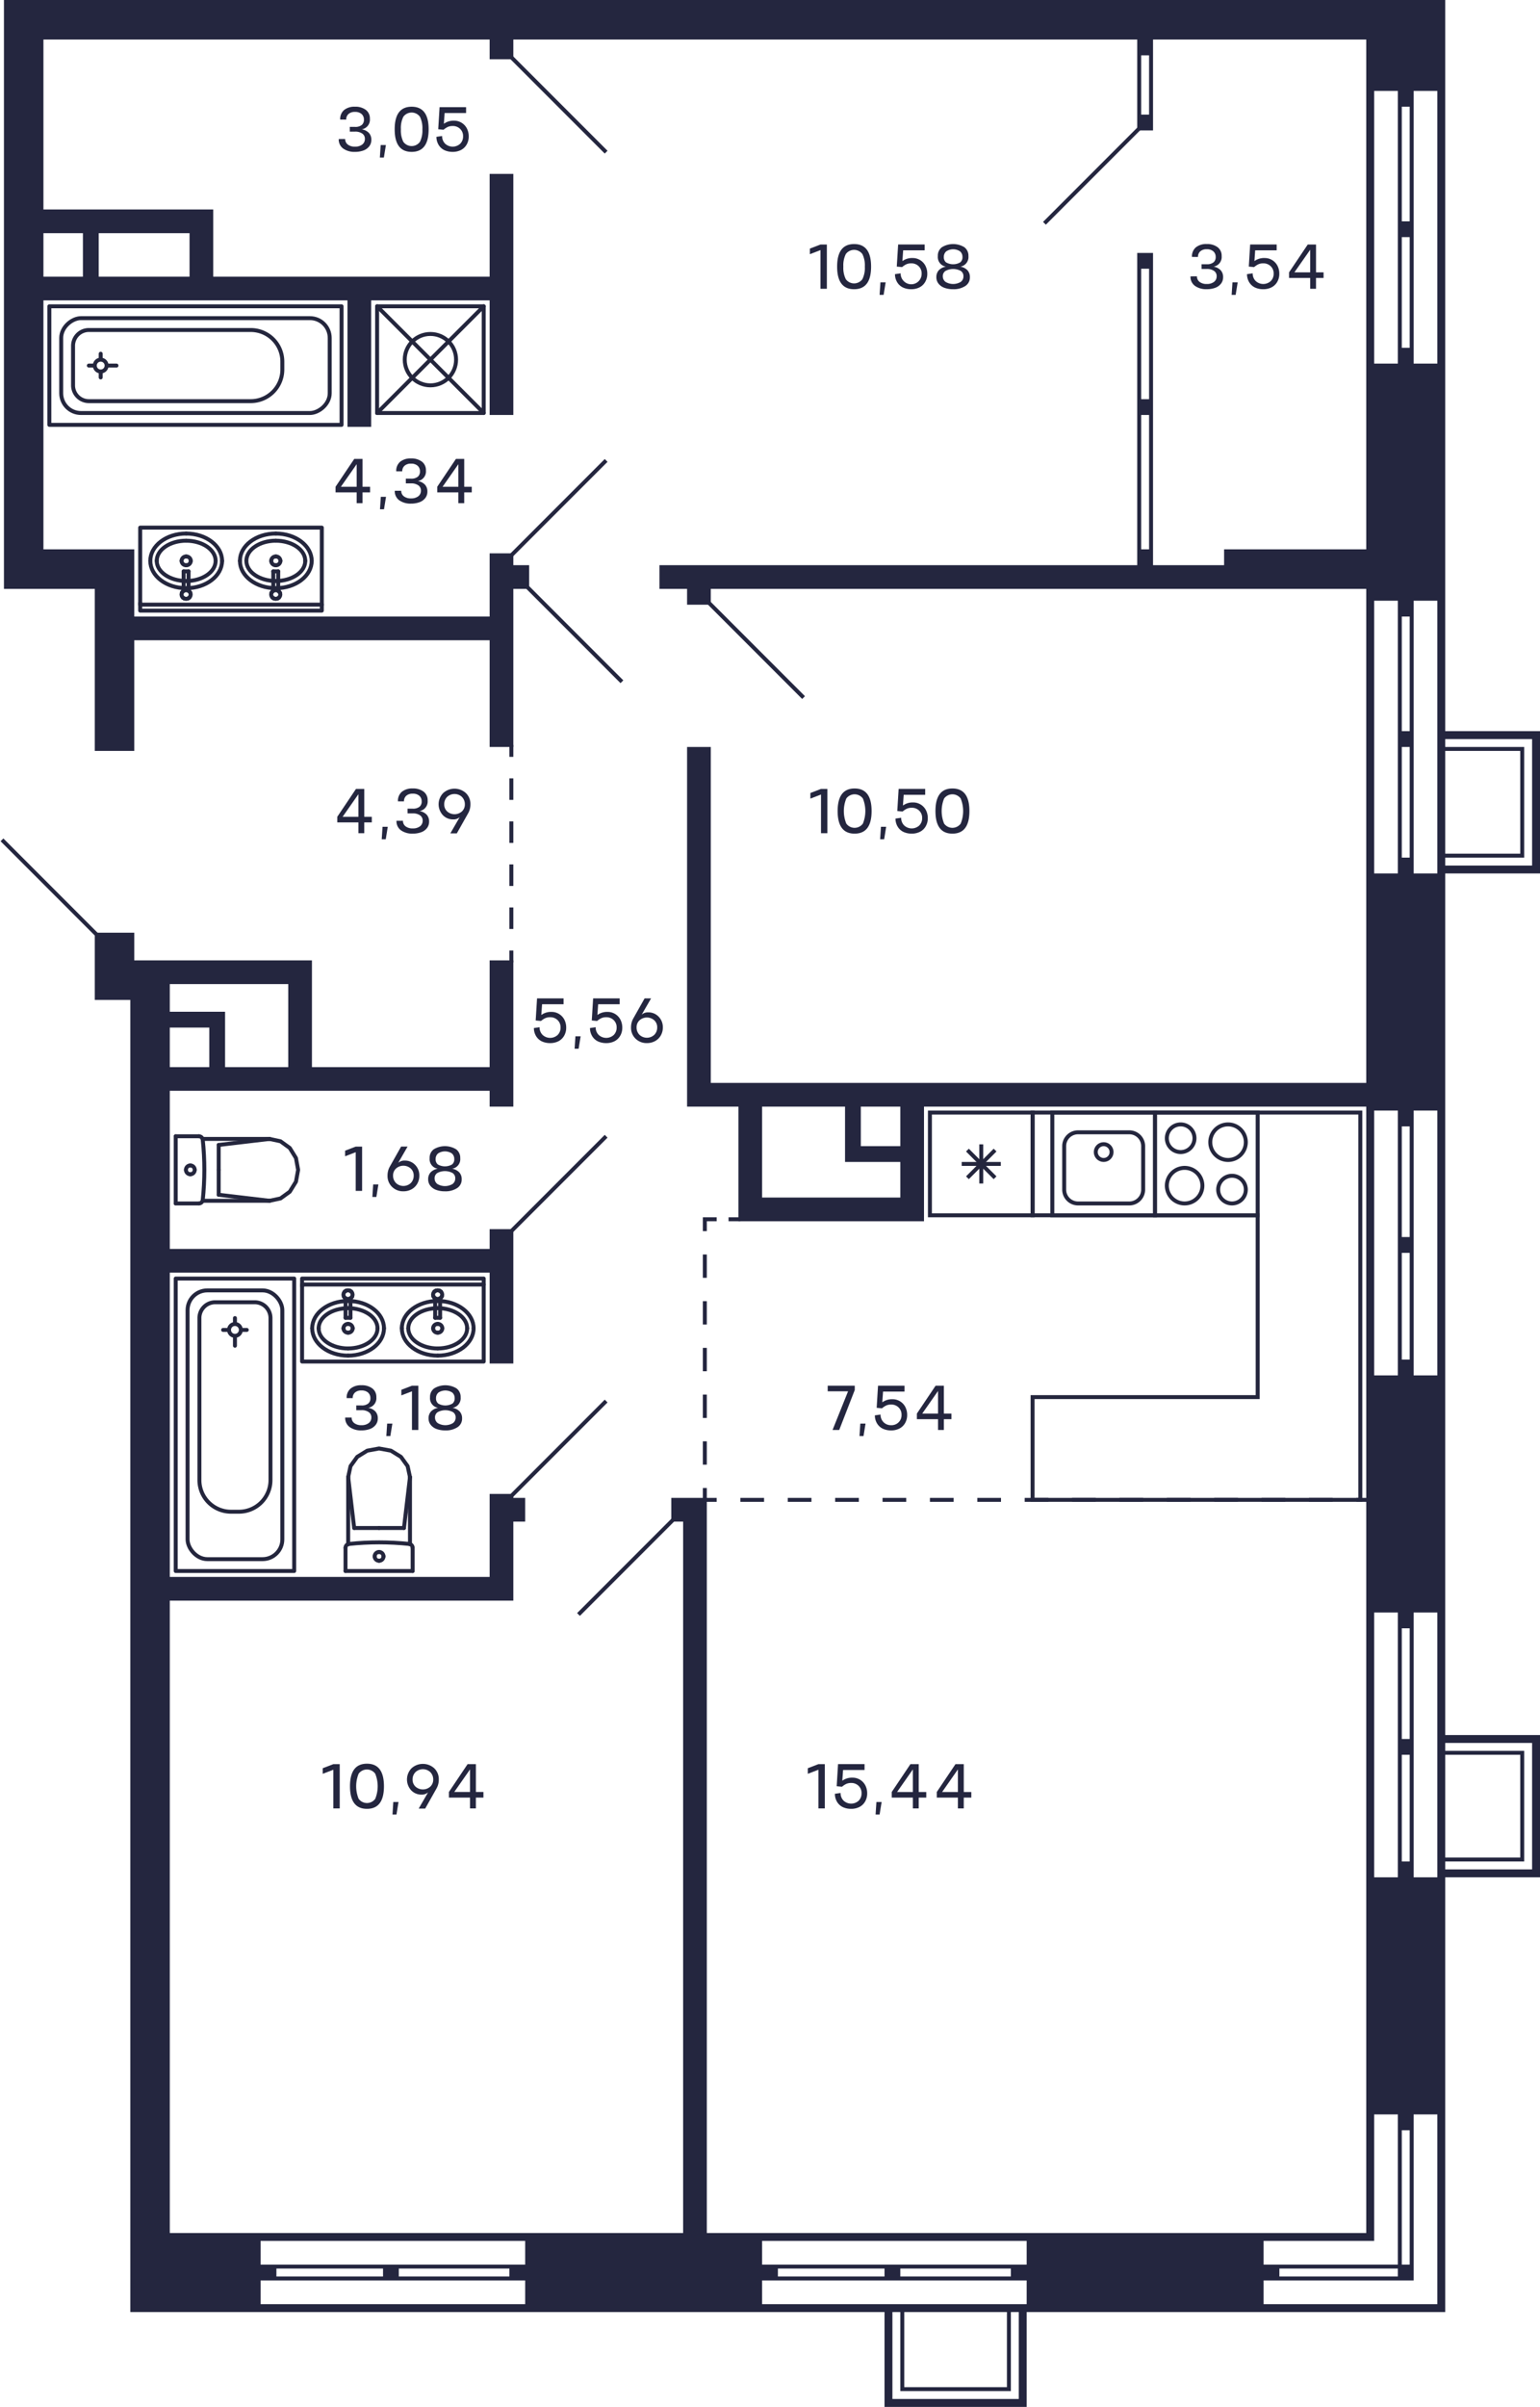 <svg xmlns="http://www.w3.org/2000/svg" width="390" height="609" viewBox="0 0 390 609">
  <title>C-1-1_25-28fl_1</title>
  <g id="Слой_2" data-name="Слой 2">
    <g id="C-1-1_25-28fl_1">
      <g id="sant">
        <g>
          <path d="M318,282v25H293V282h25m1-1H292v27h27V281Z" fill="#24263d"/>
          <path d="M312,298a3,3,0,1,1-3,3,3,3,0,0,1,3-3m0-1a4,4,0,1,0,4,4,4,4,0,0,0-4-4Z" fill="#24263d"/>
          <path d="M299,285a3,3,0,1,1-3,3,3,3,0,0,1,3-3m0-1a4,4,0,1,0,4,4,4,4,0,0,0-4-4Z" fill="#24263d"/>
          <path d="M300,296a4,4,0,1,1-4,4,4,4,0,0,1,4-4m0-1a5,5,0,1,0,5,5,5,5,0,0,0-5-5Z" fill="#24263d"/>
          <path d="M311,285a4,4,0,1,1-4,4,4,4,0,0,1,4-4m0-1a5,5,0,1,0,5,5,5,5,0,0,0-5-5Z" fill="#24263d"/>
        </g>
        <g>
          <path d="M292,282v25H267V282h25m1-1H266v27h27V281Z" fill="#24263d"/>
          <path d="M286,287a3,3,0,0,1,3,3v11a3,3,0,0,1-3,3H273a3,3,0,0,1-3-3V290a3,3,0,0,1,3-3h13m0-1H273a4,4,0,0,0-4,4v11a4,4,0,0,0,4,4h13a4,4,0,0,0,4-4V290a4,4,0,0,0-4-4Z" fill="#24263d"/>
          <circle cx="279.5" cy="291.5" r="2" fill="none" stroke="#24263d" stroke-miterlimit="10"/>
        </g>
        <g>
          <path d="M261,282v25H236V282h25m1-1H235v27h27V281Z" fill="#24263d"/>
          <line x1="252" y1="291" x2="245" y2="298" fill="none" stroke="#24263d" stroke-miterlimit="10"/>
          <line x1="245" y1="291" x2="252" y2="298" fill="none" stroke="#24263d" stroke-miterlimit="10"/>
          <line x1="253.45" y1="294.5" x2="243.55" y2="294.5" fill="none" stroke="#24263d" stroke-miterlimit="10"/>
          <line x1="248.5" y1="289.55" x2="248.5" y2="299.45" fill="none" stroke="#24263d" stroke-miterlimit="10"/>
        </g>
        <path d="M344,282v97H262V354h57V307H262V282h82m1-1H261v27h57v45H261v27h84V281Z" fill="#24263d"/>
        <g>
          <line x1="55.383" y1="296" x2="55.383" y2="302.303" fill="none" stroke="#24263d" stroke-linecap="round" stroke-linejoin="round"/>
          <line x1="44.5" y1="304.5" x2="50.365" y2="304.5" fill="none" stroke="#24263d" stroke-linecap="round" stroke-linejoin="round"/>
          <polyline points="68.271 303.826 71.037 303.231 73.383 301.534 74.95 298.995 75.5 296 74.95 293.005 73.383 290.466 71.037 288.769 68.271 288.174" fill="none" stroke="#24263d" stroke-linecap="round" stroke-linejoin="round"/>
          <line x1="44.5" y1="287.5" x2="50.365" y2="287.5" fill="none" stroke="#24263d" stroke-linecap="round" stroke-linejoin="round"/>
          <polyline points="50.365 304.5 50.545 304.484 50.718 304.435 50.88 304.355 51.024 304.248 51.147 304.116 51.244 303.964 51.311 303.797 51.347 303.621" fill="none" stroke="#24263d" stroke-linecap="round" stroke-linejoin="round"/>
          <line x1="51.302" y1="288.174" x2="68.271" y2="288.174" fill="none" stroke="#24263d" stroke-linecap="round" stroke-linejoin="round"/>
          <polyline points="51.347 303.621 51.522 301.721 51.647 299.818 51.722 297.912 51.748 296.004 51.723 294.097 51.648 292.191 51.523 290.288 51.348 288.388" fill="none" stroke="#24263d" stroke-linecap="round" stroke-linejoin="round"/>
          <line x1="68.25" y1="303.826" x2="55.383" y2="302.303" fill="none" stroke="#24263d" stroke-linecap="round" stroke-linejoin="round"/>
          <line x1="68.25" y1="288.174" x2="55.383" y2="289.697" fill="none" stroke="#24263d" stroke-linecap="round" stroke-linejoin="round"/>
          <line x1="55.383" y1="296" x2="55.383" y2="289.697" fill="none" stroke="#24263d" stroke-linecap="round" stroke-linejoin="round"/>
          <line x1="51.311" y1="303.826" x2="68.271" y2="303.826" fill="none" stroke="#24263d" stroke-linecap="round" stroke-linejoin="round"/>
          <polyline points="51.348 288.388 51.313 288.21 51.247 288.042 51.15 287.888 51.028 287.755 50.883 287.646 50.72 287.566 50.546 287.517 50.365 287.5" fill="none" stroke="#24263d" stroke-linecap="round" stroke-linejoin="round"/>
          <line x1="44.5" y1="304.5" x2="44.5" y2="287.5" fill="none" stroke="#24263d" stroke-linecap="round" stroke-linejoin="round"/>
          <path d="M49.309,296a1.113,1.113,0,0,0-1.108-1.118" fill="none" stroke="#24263d" stroke-linecap="round" stroke-linejoin="round"/>
          <path d="M48.2,297.118A1.113,1.113,0,0,0,49.309,296" fill="none" stroke="#24263d" stroke-linecap="round" stroke-linejoin="round"/>
          <path d="M47.094,296a1.112,1.112,0,0,0,1.107,1.118" fill="none" stroke="#24263d" stroke-linecap="round" stroke-linejoin="round"/>
          <path d="M48.2,294.882A1.112,1.112,0,0,0,47.094,296" fill="none" stroke="#24263d" stroke-linecap="round" stroke-linejoin="round"/>
        </g>
        <g>
          <line x1="96" y1="386.617" x2="102.303" y2="386.617" fill="none" stroke="#24263d" stroke-linecap="round" stroke-linejoin="round"/>
          <line x1="104.5" y1="397.5" x2="104.5" y2="391.635" fill="none" stroke="#24263d" stroke-linecap="round" stroke-linejoin="round"/>
          <polyline points="103.826 373.729 103.231 370.963 101.534 368.617 98.995 367.05 96 366.5 93.005 367.05 90.466 368.617 88.769 370.963 88.174 373.729" fill="none" stroke="#24263d" stroke-linecap="round" stroke-linejoin="round"/>
          <line x1="87.5" y1="397.5" x2="87.5" y2="391.635" fill="none" stroke="#24263d" stroke-linecap="round" stroke-linejoin="round"/>
          <polyline points="104.5 391.635 104.484 391.455 104.435 391.282 104.355 391.12 104.248 390.976 104.116 390.853 103.964 390.756 103.797 390.689 103.621 390.653" fill="none" stroke="#24263d" stroke-linecap="round" stroke-linejoin="round"/>
          <line x1="88.174" y1="390.698" x2="88.174" y2="373.729" fill="none" stroke="#24263d" stroke-linecap="round" stroke-linejoin="round"/>
          <polyline points="103.621 390.653 101.721 390.478 99.818 390.353 97.912 390.278 96.004 390.252 94.097 390.277 92.191 390.352 90.288 390.477 88.388 390.652" fill="none" stroke="#24263d" stroke-linecap="round" stroke-linejoin="round"/>
          <line x1="103.826" y1="373.75" x2="102.303" y2="386.617" fill="none" stroke="#24263d" stroke-linecap="round" stroke-linejoin="round"/>
          <line x1="88.174" y1="373.75" x2="89.697" y2="386.617" fill="none" stroke="#24263d" stroke-linecap="round" stroke-linejoin="round"/>
          <line x1="96" y1="386.617" x2="89.697" y2="386.617" fill="none" stroke="#24263d" stroke-linecap="round" stroke-linejoin="round"/>
          <line x1="103.826" y1="390.689" x2="103.826" y2="373.729" fill="none" stroke="#24263d" stroke-linecap="round" stroke-linejoin="round"/>
          <polyline points="88.388 390.652 88.21 390.687 88.042 390.753 87.888 390.85 87.755 390.972 87.646 391.117 87.566 391.28 87.517 391.454 87.5 391.635" fill="none" stroke="#24263d" stroke-linecap="round" stroke-linejoin="round"/>
          <line x1="104.5" y1="397.5" x2="87.5" y2="397.5" fill="none" stroke="#24263d" stroke-linecap="round" stroke-linejoin="round"/>
          <path d="M96,392.691a1.113,1.113,0,0,0-1.118,1.108" fill="none" stroke="#24263d" stroke-linecap="round" stroke-linejoin="round"/>
          <path d="M97.118,393.8A1.113,1.113,0,0,0,96,392.691" fill="none" stroke="#24263d" stroke-linecap="round" stroke-linejoin="round"/>
          <path d="M96,394.906a1.112,1.112,0,0,0,1.118-1.107" fill="none" stroke="#24263d" stroke-linecap="round" stroke-linejoin="round"/>
          <path d="M94.882,393.8A1.112,1.112,0,0,0,96,394.906" fill="none" stroke="#24263d" stroke-linecap="round" stroke-linejoin="round"/>
        </g>
        <g>
          <rect x="95.5" y="77.5" width="27" height="27" fill="none" stroke="#24263d" stroke-linecap="round" stroke-linejoin="round" transform="translate(218 182) rotate(180)"/>
          <circle cx="109" cy="91" r="6.5" fill="none" stroke="#24263d" stroke-linecap="round" stroke-linejoin="round"/>
          <line x1="122.5" y1="77.5" x2="95.5" y2="104.5" fill="none" stroke="#24263d" stroke-linecap="round" stroke-linejoin="round"/>
          <line x1="122.5" y1="104.5" x2="95.5" y2="77.5" fill="none" stroke="#24263d" stroke-linecap="round" stroke-linejoin="round"/>
        </g>
        <g>
          <circle cx="59.5" cy="336.5" r="1.5" fill="none" stroke="#24263d" stroke-linecap="round" stroke-linejoin="round"/>
          <rect x="44.5" y="323.5" width="30" height="74" fill="none" stroke="#24263d" stroke-linecap="round" stroke-linejoin="round"/>
          <line x1="59.5" y1="334.5" x2="59.5" y2="333.5" fill="none" stroke="#24263d" stroke-linecap="round" stroke-linejoin="round"/>
          <line x1="59.5" y1="338.5" x2="59.5" y2="340.5" fill="none" stroke="#24263d" stroke-linecap="round" stroke-linejoin="round"/>
          <line x1="61.5" y1="336.5" x2="62.5" y2="336.5" fill="none" stroke="#24263d" stroke-linecap="round" stroke-linejoin="round"/>
          <line x1="57.5" y1="336.5" x2="56.5" y2="336.5" fill="none" stroke="#24263d" stroke-linecap="round" stroke-linejoin="round"/>
          <rect x="47.5" y="326.5" width="24" height="68" rx="5" fill="none" stroke="#24263d" stroke-linecap="round" stroke-linejoin="round"/>
          <path d="M54.5,329.5h10a4,4,0,0,1,4,4v41a8,8,0,0,1-8,8h-2a8,8,0,0,1-8-8v-41A4,4,0,0,1,54.5,329.5Z" fill="none" stroke="#24263d" stroke-linecap="round" stroke-linejoin="round"/>
        </g>
        <g>
          <circle cx="25.5" cy="92.5" r="1.5" fill="none" stroke="#24263d" stroke-linecap="round" stroke-linejoin="round"/>
          <rect x="34.5" y="55.5" width="30" height="74" fill="none" stroke="#24263d" stroke-linecap="round" stroke-linejoin="round" transform="translate(-43 142) rotate(-90)"/>
          <line x1="23.5" y1="92.5" x2="22.5" y2="92.5" fill="none" stroke="#24263d" stroke-linecap="round" stroke-linejoin="round"/>
          <line x1="27.5" y1="92.5" x2="29.5" y2="92.5" fill="none" stroke="#24263d" stroke-linecap="round" stroke-linejoin="round"/>
          <line x1="25.5" y1="90.5" x2="25.5" y2="89.5" fill="none" stroke="#24263d" stroke-linecap="round" stroke-linejoin="round"/>
          <line x1="25.5" y1="94.5" x2="25.5" y2="95.5" fill="none" stroke="#24263d" stroke-linecap="round" stroke-linejoin="round"/>
          <rect x="37.5" y="58.5" width="24" height="68" rx="5" fill="none" stroke="#24263d" stroke-linecap="round" stroke-linejoin="round" transform="translate(-43 142) rotate(-90)"/>
          <path d="M40,66H50a4,4,0,0,1,4,4v41a8,8,0,0,1-8,8H44a8,8,0,0,1-8-8V70A4,4,0,0,1,40,66Z" transform="translate(-47.5 137.5) rotate(-90)" fill="none" stroke="#24263d" stroke-linecap="round" stroke-linejoin="round"/>
        </g>
        <g>
          <path d="M88.15,337.2a1.14,1.14,0,0,0,1.166-1.112" fill="none" stroke="#24263d" stroke-linecap="round" stroke-linejoin="round"/>
          <path d="M86.985,336.092A1.14,1.14,0,0,0,88.15,337.2" fill="none" stroke="#24263d" stroke-linecap="round" stroke-linejoin="round"/>
          <path d="M88.15,334.98a1.14,1.14,0,0,0-1.165,1.112" fill="none" stroke="#24263d" stroke-linecap="round" stroke-linejoin="round"/>
          <path d="M89.316,336.092a1.14,1.14,0,0,0-1.166-1.112" fill="none" stroke="#24263d" stroke-linecap="round" stroke-linejoin="round"/>
          <polyline points="87.504 333.432 87.552 333.432 87.688 333.432 87.891 333.432 88.131 333.432 88.371 333.432 88.574 333.432 88.71 333.432 88.758 333.432" fill="none" stroke="#24263d" stroke-linecap="round" stroke-linejoin="round"/>
          <path d="M88.15,341.188c4.119,0,7.457-2.282,7.457-5.1" fill="none" stroke="#24263d" stroke-linecap="round" stroke-linejoin="round"/>
          <path d="M80.694,336.092c0,2.814,3.339,5.1,7.456,5.1" fill="none" stroke="#24263d" stroke-linecap="round" stroke-linejoin="round"/>
          <path d="M88.15,331c-4.117,0-7.456,2.281-7.456,5.1" fill="none" stroke="#24263d" stroke-linecap="round" stroke-linejoin="round"/>
          <path d="M95.607,336.092c0-2.815-3.338-5.1-7.457-5.1" fill="none" stroke="#24263d" stroke-linecap="round" stroke-linejoin="round"/>
          <path d="M88.15,343c5.019,0,9.088-3.1,9.088-6.913" fill="none" stroke="#24263d" stroke-linecap="round" stroke-linejoin="round"/>
          <path d="M79.063,336.089c0,3.818,4.069,6.913,9.087,6.913" fill="none" stroke="#24263d" stroke-linecap="round" stroke-linejoin="round"/>
          <path d="M88.15,329.176c-5.018,0-9.087,3.1-9.087,6.913" fill="none" stroke="#24263d" stroke-linecap="round" stroke-linejoin="round"/>
          <path d="M97.238,336.089c0-3.818-4.069-6.913-9.088-6.913" fill="none" stroke="#24263d" stroke-linecap="round" stroke-linejoin="round"/>
          <rect x="76.5" y="323.5" width="46" height="21" fill="none" stroke="#24263d" stroke-linecap="round" stroke-linejoin="round"/>
          <line x1="76.5" y1="325.015" x2="122.5" y2="325.015" fill="none" stroke="#24263d" stroke-linecap="round" stroke-linejoin="round"/>
          <polyline points="88.955 326.795 89.207 327.156 89.296 327.581 89.207 328.007" fill="none" stroke="#24263d" stroke-linecap="round" stroke-linejoin="round"/>
          <line x1="89.207" y1="328.007" x2="88.955" y2="328.368" fill="none" stroke="#24263d" stroke-linecap="round" stroke-linejoin="round"/>
          <line x1="88.577" y1="326.554" x2="88.955" y2="326.795" fill="none" stroke="#24263d" stroke-linecap="round" stroke-linejoin="round"/>
          <line x1="88.955" y1="328.368" x2="88.577" y2="328.609" fill="none" stroke="#24263d" stroke-linecap="round" stroke-linejoin="round"/>
          <line x1="88.758" y1="333.432" x2="88.758" y2="328.493" fill="none" stroke="#24263d" stroke-linecap="round" stroke-linejoin="round"/>
          <line x1="88.577" y1="328.609" x2="88.131" y2="328.694" fill="none" stroke="#24263d" stroke-linecap="round" stroke-linejoin="round"/>
          <polyline points="87.685 326.554 88.131 326.469 88.577 326.554" fill="none" stroke="#24263d" stroke-linecap="round" stroke-linejoin="round"/>
          <line x1="88.131" y1="328.694" x2="87.685" y2="328.609" fill="none" stroke="#24263d" stroke-linecap="round" stroke-linejoin="round"/>
          <line x1="87.685" y1="328.609" x2="87.307" y2="328.368" fill="none" stroke="#24263d" stroke-linecap="round" stroke-linejoin="round"/>
          <line x1="87.307" y1="326.795" x2="87.685" y2="326.554" fill="none" stroke="#24263d" stroke-linecap="round" stroke-linejoin="round"/>
          <line x1="87.504" y1="333.432" x2="87.504" y2="328.493" fill="none" stroke="#24263d" stroke-linecap="round" stroke-linejoin="round"/>
          <line x1="87.307" y1="328.368" x2="87.055" y2="328.007" fill="none" stroke="#24263d" stroke-linecap="round" stroke-linejoin="round"/>
          <polyline points="87.055 328.007 86.966 327.581 87.055 327.156 87.307 326.795" fill="none" stroke="#24263d" stroke-linecap="round" stroke-linejoin="round"/>
          <path d="M110.85,337.2a1.14,1.14,0,0,0,1.165-1.112" fill="none" stroke="#24263d" stroke-linecap="round" stroke-linejoin="round"/>
          <path d="M109.685,336.092a1.139,1.139,0,0,0,1.165,1.112" fill="none" stroke="#24263d" stroke-linecap="round" stroke-linejoin="round"/>
          <path d="M110.85,334.98a1.139,1.139,0,0,0-1.165,1.112" fill="none" stroke="#24263d" stroke-linecap="round" stroke-linejoin="round"/>
          <path d="M112.015,336.092a1.14,1.14,0,0,0-1.165-1.112" fill="none" stroke="#24263d" stroke-linecap="round" stroke-linejoin="round"/>
          <polyline points="110.203 333.432 110.251 333.432 110.387 333.432 110.59 333.432 110.83 333.432 111.07 333.432 111.273 333.432 111.409 333.432 111.457 333.432" fill="none" stroke="#24263d" stroke-linecap="round" stroke-linejoin="round"/>
          <path d="M110.85,341.188c4.118,0,7.456-2.282,7.456-5.1" fill="none" stroke="#24263d" stroke-linecap="round" stroke-linejoin="round"/>
          <path d="M103.393,336.092c0,2.814,3.338,5.1,7.457,5.1" fill="none" stroke="#24263d" stroke-linecap="round" stroke-linejoin="round"/>
          <path d="M110.85,331c-4.119,0-7.457,2.281-7.457,5.1" fill="none" stroke="#24263d" stroke-linecap="round" stroke-linejoin="round"/>
          <path d="M118.306,336.092c0-2.815-3.338-5.1-7.456-5.1" fill="none" stroke="#24263d" stroke-linecap="round" stroke-linejoin="round"/>
          <path d="M110.85,343c5.018,0,9.087-3.1,9.087-6.913" fill="none" stroke="#24263d" stroke-linecap="round" stroke-linejoin="round"/>
          <path d="M101.762,336.089c0,3.818,4.069,6.913,9.088,6.913" fill="none" stroke="#24263d" stroke-linecap="round" stroke-linejoin="round"/>
          <path d="M110.85,329.176c-5.019,0-9.088,3.1-9.088,6.913" fill="none" stroke="#24263d" stroke-linecap="round" stroke-linejoin="round"/>
          <path d="M119.937,336.089c0-3.818-4.069-6.913-9.087-6.913" fill="none" stroke="#24263d" stroke-linecap="round" stroke-linejoin="round"/>
          <polyline points="111.654 326.795 111.906 327.156 111.995 327.581 111.906 328.007" fill="none" stroke="#24263d" stroke-linecap="round" stroke-linejoin="round"/>
          <line x1="111.906" y1="328.007" x2="111.654" y2="328.368" fill="none" stroke="#24263d" stroke-linecap="round" stroke-linejoin="round"/>
          <line x1="111.276" y1="326.554" x2="111.654" y2="326.795" fill="none" stroke="#24263d" stroke-linecap="round" stroke-linejoin="round"/>
          <line x1="111.654" y1="328.368" x2="111.276" y2="328.609" fill="none" stroke="#24263d" stroke-linecap="round" stroke-linejoin="round"/>
          <line x1="111.457" y1="333.432" x2="111.457" y2="328.493" fill="none" stroke="#24263d" stroke-linecap="round" stroke-linejoin="round"/>
          <line x1="111.276" y1="328.609" x2="110.83" y2="328.694" fill="none" stroke="#24263d" stroke-linecap="round" stroke-linejoin="round"/>
          <polyline points="110.384 326.554 110.83 326.469 111.276 326.554" fill="none" stroke="#24263d" stroke-linecap="round" stroke-linejoin="round"/>
          <line x1="110.83" y1="328.694" x2="110.384" y2="328.609" fill="none" stroke="#24263d" stroke-linecap="round" stroke-linejoin="round"/>
          <line x1="110.384" y1="328.609" x2="110.006" y2="328.368" fill="none" stroke="#24263d" stroke-linecap="round" stroke-linejoin="round"/>
          <line x1="110.006" y1="326.795" x2="110.384" y2="326.554" fill="none" stroke="#24263d" stroke-linecap="round" stroke-linejoin="round"/>
          <line x1="110.203" y1="333.432" x2="110.203" y2="328.493" fill="none" stroke="#24263d" stroke-linecap="round" stroke-linejoin="round"/>
          <line x1="110.006" y1="328.368" x2="109.754" y2="328.007" fill="none" stroke="#24263d" stroke-linecap="round" stroke-linejoin="round"/>
          <polyline points="109.754 328.007 109.665 327.581 109.754 327.156 110.006 326.795" fill="none" stroke="#24263d" stroke-linecap="round" stroke-linejoin="round"/>
          <line x1="76.5" y1="325.371" x2="76.511" y2="325.39" fill="none" stroke="#24263d" stroke-linecap="round" stroke-linejoin="round"/>
        </g>
        <g>
          <path d="M47.15,140.8a1.14,1.14,0,0,1,1.166,1.112" fill="none" stroke="#24263d" stroke-linecap="round" stroke-linejoin="round"/>
          <path d="M45.985,141.908A1.14,1.14,0,0,1,47.15,140.8" fill="none" stroke="#24263d" stroke-linecap="round" stroke-linejoin="round"/>
          <path d="M47.15,143.02a1.14,1.14,0,0,1-1.165-1.112" fill="none" stroke="#24263d" stroke-linecap="round" stroke-linejoin="round"/>
          <path d="M48.316,141.908a1.14,1.14,0,0,1-1.166,1.112" fill="none" stroke="#24263d" stroke-linecap="round" stroke-linejoin="round"/>
          <polyline points="46.504 144.568 46.552 144.568 46.688 144.568 46.891 144.568 47.131 144.568 47.371 144.568 47.574 144.568 47.71 144.568 47.758 144.568" fill="none" stroke="#24263d" stroke-linecap="round" stroke-linejoin="round"/>
          <path d="M47.15,136.812c4.119,0,7.457,2.282,7.457,5.1" fill="none" stroke="#24263d" stroke-linecap="round" stroke-linejoin="round"/>
          <path d="M39.694,141.908c0-2.814,3.339-5.1,7.456-5.1" fill="none" stroke="#24263d" stroke-linecap="round" stroke-linejoin="round"/>
          <path d="M47.15,147c-4.117,0-7.456-2.281-7.456-5.1" fill="none" stroke="#24263d" stroke-linecap="round" stroke-linejoin="round"/>
          <path d="M54.607,141.908c0,2.815-3.338,5.1-7.457,5.1" fill="none" stroke="#24263d" stroke-linecap="round" stroke-linejoin="round"/>
          <path d="M47.15,135c5.019,0,9.088,3.095,9.088,6.913" fill="none" stroke="#24263d" stroke-linecap="round" stroke-linejoin="round"/>
          <path d="M38.063,141.911c0-3.818,4.069-6.913,9.087-6.913" fill="none" stroke="#24263d" stroke-linecap="round" stroke-linejoin="round"/>
          <path d="M47.15,148.824c-5.018,0-9.087-3.095-9.087-6.913" fill="none" stroke="#24263d" stroke-linecap="round" stroke-linejoin="round"/>
          <path d="M56.238,141.911c0,3.818-4.069,6.913-9.088,6.913" fill="none" stroke="#24263d" stroke-linecap="round" stroke-linejoin="round"/>
          <rect x="35.5" y="133.5" width="46" height="21" fill="none" stroke="#24263d" stroke-linecap="round" stroke-linejoin="round"/>
          <line x1="35.5" y1="152.985" x2="81.5" y2="152.985" fill="none" stroke="#24263d" stroke-linecap="round" stroke-linejoin="round"/>
          <polyline points="47.955 151.205 48.207 150.844 48.296 150.419 48.207 149.993" fill="none" stroke="#24263d" stroke-linecap="round" stroke-linejoin="round"/>
          <line x1="48.207" y1="149.993" x2="47.955" y2="149.632" fill="none" stroke="#24263d" stroke-linecap="round" stroke-linejoin="round"/>
          <line x1="47.577" y1="151.446" x2="47.955" y2="151.205" fill="none" stroke="#24263d" stroke-linecap="round" stroke-linejoin="round"/>
          <line x1="47.955" y1="149.632" x2="47.577" y2="149.391" fill="none" stroke="#24263d" stroke-linecap="round" stroke-linejoin="round"/>
          <line x1="47.758" y1="144.568" x2="47.758" y2="149.507" fill="none" stroke="#24263d" stroke-linecap="round" stroke-linejoin="round"/>
          <line x1="47.577" y1="149.391" x2="47.131" y2="149.306" fill="none" stroke="#24263d" stroke-linecap="round" stroke-linejoin="round"/>
          <polyline points="46.685 151.446 47.131 151.531 47.577 151.446" fill="none" stroke="#24263d" stroke-linecap="round" stroke-linejoin="round"/>
          <line x1="47.131" y1="149.306" x2="46.685" y2="149.391" fill="none" stroke="#24263d" stroke-linecap="round" stroke-linejoin="round"/>
          <line x1="46.685" y1="149.391" x2="46.307" y2="149.632" fill="none" stroke="#24263d" stroke-linecap="round" stroke-linejoin="round"/>
          <line x1="46.307" y1="151.205" x2="46.685" y2="151.446" fill="none" stroke="#24263d" stroke-linecap="round" stroke-linejoin="round"/>
          <line x1="46.504" y1="144.568" x2="46.504" y2="149.507" fill="none" stroke="#24263d" stroke-linecap="round" stroke-linejoin="round"/>
          <line x1="46.307" y1="149.632" x2="46.055" y2="149.993" fill="none" stroke="#24263d" stroke-linecap="round" stroke-linejoin="round"/>
          <polyline points="46.055 149.993 45.966 150.419 46.055 150.844 46.307 151.205" fill="none" stroke="#24263d" stroke-linecap="round" stroke-linejoin="round"/>
          <path d="M69.85,140.8a1.14,1.14,0,0,1,1.165,1.112" fill="none" stroke="#24263d" stroke-linecap="round" stroke-linejoin="round"/>
          <path d="M68.685,141.908A1.139,1.139,0,0,1,69.85,140.8" fill="none" stroke="#24263d" stroke-linecap="round" stroke-linejoin="round"/>
          <path d="M69.85,143.02a1.139,1.139,0,0,1-1.165-1.112" fill="none" stroke="#24263d" stroke-linecap="round" stroke-linejoin="round"/>
          <path d="M71.015,141.908a1.14,1.14,0,0,1-1.165,1.112" fill="none" stroke="#24263d" stroke-linecap="round" stroke-linejoin="round"/>
          <polyline points="69.203 144.568 69.251 144.568 69.387 144.568 69.59 144.568 69.83 144.568 70.07 144.568 70.273 144.568 70.409 144.568 70.457 144.568" fill="none" stroke="#24263d" stroke-linecap="round" stroke-linejoin="round"/>
          <path d="M69.85,136.812c4.118,0,7.456,2.282,7.456,5.1" fill="none" stroke="#24263d" stroke-linecap="round" stroke-linejoin="round"/>
          <path d="M62.393,141.908c0-2.814,3.338-5.1,7.457-5.1" fill="none" stroke="#24263d" stroke-linecap="round" stroke-linejoin="round"/>
          <path d="M69.85,147c-4.119,0-7.457-2.281-7.457-5.1" fill="none" stroke="#24263d" stroke-linecap="round" stroke-linejoin="round"/>
          <path d="M77.306,141.908c0,2.815-3.338,5.1-7.456,5.1" fill="none" stroke="#24263d" stroke-linecap="round" stroke-linejoin="round"/>
          <path d="M69.85,135c5.018,0,9.087,3.095,9.087,6.913" fill="none" stroke="#24263d" stroke-linecap="round" stroke-linejoin="round"/>
          <path d="M60.762,141.911c0-3.818,4.069-6.913,9.088-6.913" fill="none" stroke="#24263d" stroke-linecap="round" stroke-linejoin="round"/>
          <path d="M69.85,148.824c-5.019,0-9.088-3.095-9.088-6.913" fill="none" stroke="#24263d" stroke-linecap="round" stroke-linejoin="round"/>
          <path d="M78.937,141.911c0,3.818-4.069,6.913-9.087,6.913" fill="none" stroke="#24263d" stroke-linecap="round" stroke-linejoin="round"/>
          <polyline points="70.654 151.205 70.906 150.844 70.995 150.419 70.906 149.993" fill="none" stroke="#24263d" stroke-linecap="round" stroke-linejoin="round"/>
          <line x1="70.906" y1="149.993" x2="70.654" y2="149.632" fill="none" stroke="#24263d" stroke-linecap="round" stroke-linejoin="round"/>
          <line x1="70.276" y1="151.446" x2="70.654" y2="151.205" fill="none" stroke="#24263d" stroke-linecap="round" stroke-linejoin="round"/>
          <line x1="70.654" y1="149.632" x2="70.276" y2="149.391" fill="none" stroke="#24263d" stroke-linecap="round" stroke-linejoin="round"/>
          <line x1="70.457" y1="144.568" x2="70.457" y2="149.507" fill="none" stroke="#24263d" stroke-linecap="round" stroke-linejoin="round"/>
          <line x1="70.276" y1="149.391" x2="69.83" y2="149.306" fill="none" stroke="#24263d" stroke-linecap="round" stroke-linejoin="round"/>
          <polyline points="69.384 151.446 69.83 151.531 70.276 151.446" fill="none" stroke="#24263d" stroke-linecap="round" stroke-linejoin="round"/>
          <line x1="69.83" y1="149.306" x2="69.384" y2="149.391" fill="none" stroke="#24263d" stroke-linecap="round" stroke-linejoin="round"/>
          <line x1="69.384" y1="149.391" x2="69.006" y2="149.632" fill="none" stroke="#24263d" stroke-linecap="round" stroke-linejoin="round"/>
          <line x1="69.006" y1="151.205" x2="69.384" y2="151.446" fill="none" stroke="#24263d" stroke-linecap="round" stroke-linejoin="round"/>
          <line x1="69.203" y1="144.568" x2="69.203" y2="149.507" fill="none" stroke="#24263d" stroke-linecap="round" stroke-linejoin="round"/>
          <line x1="69.006" y1="149.632" x2="68.754" y2="149.993" fill="none" stroke="#24263d" stroke-linecap="round" stroke-linejoin="round"/>
          <polyline points="68.754 149.993 68.665 150.419 68.754 150.844 69.006 151.205" fill="none" stroke="#24263d" stroke-linecap="round" stroke-linejoin="round"/>
          <line x1="35.5" y1="152.629" x2="35.511" y2="152.61" fill="none" stroke="#24263d" stroke-linecap="round" stroke-linejoin="round"/>
        </g>
      </g>
      <g id="d">
        <line x1="146.5" y1="408.5" x2="170.5" y2="384.5" fill="none" stroke="#24263f" stroke-miterlimit="10"/>
        <line x1="129.5" y1="311.5" x2="153.5" y2="287.5" fill="none" stroke="#24263f" stroke-miterlimit="10"/>
        <line x1="129.5" y1="140.5" x2="153.5" y2="116.5" fill="none" stroke="#24263f" stroke-miterlimit="10"/>
        <line x1="129.5" y1="14.5" x2="153.5" y2="38.5" fill="none" stroke="#24263f" stroke-miterlimit="10"/>
        <line x1="129.5" y1="378.5" x2="153.5" y2="354.5" fill="none" stroke="#24263f" stroke-miterlimit="10"/>
        <line x1="133.5" y1="148.5" x2="157.5" y2="172.5" fill="none" stroke="#24263f" stroke-miterlimit="10"/>
        <line x1="264.5" y1="56.5" x2="288.5" y2="32.5" fill="none" stroke="#24263f" stroke-miterlimit="10"/>
        <line x1="179.5" y1="152.5" x2="203.5" y2="176.5" fill="none" stroke="#24263f" stroke-miterlimit="10"/>
        <line x1="24.5" y1="236.5" x2="0.5" y2="212.5" fill="none" stroke="#24263f" stroke-miterlimit="10"/>
        <g>
          <line x1="178.5" y1="379.5" x2="178.5" y2="376.5" fill="none" stroke="#24263f" stroke-miterlimit="10"/>
          <line x1="178.5" y1="370.591" x2="178.5" y2="314.455" fill="none" stroke="#24263f" stroke-miterlimit="10" stroke-dasharray="5.909 5.909"/>
          <polyline points="178.5 311.5 178.5 308.5 181.5 308.5" fill="none" stroke="#24263f" stroke-miterlimit="10"/>
          <line x1="184.5" y1="308.5" x2="187.5" y2="308.5" fill="none" stroke="#24263f" stroke-miterlimit="10"/>
        </g>
        <g>
          <line x1="178.5" y1="379.5" x2="181.5" y2="379.5" fill="none" stroke="#24263f" stroke-miterlimit="10"/>
          <line x1="187.5" y1="379.5" x2="340.5" y2="379.5" fill="none" stroke="#24263f" stroke-miterlimit="10" stroke-dasharray="6 6"/>
          <line x1="343.5" y1="379.5" x2="346.5" y2="379.5" fill="none" stroke="#24263f" stroke-miterlimit="10"/>
        </g>
        <g>
          <line x1="129.5" y1="188.5" x2="129.5" y2="191.5" fill="none" stroke="#24263f" stroke-miterlimit="10"/>
          <line x1="129.5" y1="196.944" x2="129.5" y2="237.778" fill="none" stroke="#24263f" stroke-miterlimit="10" stroke-dasharray="5.444 5.444"/>
          <line x1="129.5" y1="240.5" x2="129.5" y2="243.5" fill="none" stroke="#24263f" stroke-miterlimit="10"/>
        </g>
        <rect y="189" width="24" height="48" fill="none"/>
      </g>
      <g id="s">
        <path d="M366,185V0H1V149H24v41H34V162h90v27h6V149h4v-6h-4v-3h-6v16H34V139H11V76H88v32h6V76h30v29h6V44h-6V70H54V53H11V10H124v5h6V10H288V33h4V10h54V139H310v4H292V64h-4v79H167v6h7v4h6v-4H346V274H180V189h-6v91h13v29h47V280H346V565H179V379h-9v6h3V565H43V405h87V385h3v-6h-3v-1h-6v21H43V322h81v23h6V311h-6v5H43V276h81v4h6V243h-6v27H79V243H34v-7H24v17h9V585H224v24h36V585H366V475h24V439H366V221h24V185ZM25,59H48V70H25Zm-4,0V70H11V59ZM291,29h-2V14h2Zm0,110h-2V105h2Zm0-38h-2V68h2ZM228,303H193V280h21v14h14Zm0-13H218V280h10ZM43,249H73v21H57V256H43Zm0,11H53v10H43Zm90,323H66v-6h67Zm-63-7v-2H97v2Zm31,0v-2h28v2Zm32-3H66v-6h67Zm125,34H226V585h2v20h28V585h2Zm-29-3V585h26v19Zm31-21H193v-6h67Zm-63-7v-2h27v2Zm31,0v-2h28v2Zm32-3H193v-6h67ZM355,27h2V56h-2Zm0,33h2V88h-2Zm0,96h2v29h-2Zm0,33h2v28h-2Zm0,96h2v28h-2Zm0,32h2v27h-2Zm0,95h2v28h-2Zm0,32h2v27h-2Zm0,95h2v34h-2ZM348,23h6V92h-6Zm0,129h6v69h-6Zm0,129h6v67h-6Zm0,127h6v67h-6ZM320,567h28V535h6v38H320Zm34,7v2H324v-2Zm10,9H320v-6h38V535h6Zm0-108h-6V408h6Zm0-127h-6V281h6Zm0-127h-6V152h6Zm0-129h-6V23h6Zm2,352h19v26H366Zm22-3v32H366v-2h20V443H366v-2ZM366,190h19v26H366Zm22,29H366v-2h20V189H366v-2h22Z" fill="#24263f"/>
      </g>
      <g id="t">
        <g>
          <path d="M91.7,301.315H90.083v-9.784L87.4,292.563v-1.416l2.687-1.032H91.7Z" fill="#24263f"/>
          <path d="M94.507,299.7h1.32l-.513,3.16H94.3Z" fill="#24263f"/>
          <path d="M102.491,293.651a3.539,3.539,0,0,1,2.64,1.093,3.749,3.749,0,0,1,1.064,2.724,3.993,3.993,0,0,1-.528,2.044,3.715,3.715,0,0,1-1.448,1.412,4.211,4.211,0,0,1-2.056.5,3.96,3.96,0,0,1-2.876-1.116,3.8,3.8,0,0,1-1.148-2.844,4.554,4.554,0,0,1,.551-2.233l2.889-5.12h1.64l-2.376,4.113A2.369,2.369,0,0,1,102.491,293.651Zm-2.2,5.693a2.751,2.751,0,0,0,3.731,0,2.58,2.58,0,0,0,.745-1.865,2.381,2.381,0,0,0-.736-1.811,2.805,2.805,0,0,0-3.744,0,2.363,2.363,0,0,0-.744,1.811A2.58,2.58,0,0,0,100.3,299.344Z" fill="#24263f"/>
          <path d="M114.507,295.716a3.22,3.22,0,0,1,1.8.916,2.507,2.507,0,0,1,.615,1.756,2.554,2.554,0,0,1-1.18,2.24,5.348,5.348,0,0,1-3.059.8,6.388,6.388,0,0,1-2.181-.344,3.353,3.353,0,0,1-1.508-1.04,2.563,2.563,0,0,1-.559-1.656,2.5,2.5,0,0,1,.616-1.756,3.218,3.218,0,0,1,1.807-.916,2.459,2.459,0,0,1-2.055-2.672,2.651,2.651,0,0,1,1.044-2.248,5.459,5.459,0,0,1,5.664,0,2.656,2.656,0,0,1,1.044,2.248A2.458,2.458,0,0,1,114.507,295.716Zm-3.744,3.864a3.761,3.761,0,0,0,3.84,0,1.706,1.706,0,0,0,.687-1.4,1.557,1.557,0,0,0-.664-1.372,4.087,4.087,0,0,0-3.892,0,1.558,1.558,0,0,0-.668,1.372A1.728,1.728,0,0,0,110.763,299.58Zm.115-4.948a3.61,3.61,0,0,0,3.608,0,1.657,1.657,0,0,0,.556-1.372,1.831,1.831,0,0,0-.611-1.416,3.179,3.179,0,0,0-3.5.008,1.8,1.8,0,0,0-.609,1.408A1.659,1.659,0,0,0,110.878,294.632Z" fill="#24263f"/>
        </g>
        <g>
          <path d="M208.877,457.565h-1.616v-9.784l-2.688,1.032V447.4l2.688-1.032h1.616Z" fill="#24263f"/>
          <path d="M215.956,449.79a3.482,3.482,0,0,1,1.381.283,3.612,3.612,0,0,1,1.972,2.044,4.308,4.308,0,0,1,.3,1.624,4.026,4.026,0,0,1-.555,2.141,3.494,3.494,0,0,1-1.464,1.351,4.576,4.576,0,0,1-2.036.445,4.923,4.923,0,0,1-2.048-.408,3.429,3.429,0,0,1-1.477-1.285,3.921,3.921,0,0,1-.595-2.115l1.44-.208a2.658,2.658,0,0,0,.76,1.94,2.816,2.816,0,0,0,3.807.028,2.556,2.556,0,0,0,.744-1.889,2.486,2.486,0,0,0-.74-1.871,2.583,2.583,0,0,0-1.891-.736,2.924,2.924,0,0,0-1.269.248,4.926,4.926,0,0,0-1.052.7l-1.343-.128.343-5.593h6.712v1.481h-5.439l-.193,2.719A4.159,4.159,0,0,1,215.956,449.79Z" fill="#24263f"/>
          <path d="M221.949,455.949h1.321l-.513,3.16h-1.016Z" fill="#24263f"/>
          <path d="M234.572,453.414v1.416h-1.911v2.735h-1.48V454.83h-5.352v-1.416l4.735-7.049h2.1v7.049Zm-7.391,0h4V447.7Z" fill="#24263f"/>
          <path d="M245.98,453.414v1.416h-1.911v2.735h-1.48V454.83h-5.352v-1.416l4.736-7.049h2.1v7.049Zm-7.391,0h4V447.7Z" fill="#24263f"/>
        </g>
        <g>
          <path d="M86.035,457.565H84.419v-9.784l-2.688,1.032V447.4l2.688-1.032h1.616Z" fill="#24263f"/>
          <path d="M97.234,451.965q0,5.712-4.3,5.712t-4.3-5.712q0-5.712,4.3-5.712T97.234,451.965Zm-6.4,3.181a2.6,2.6,0,0,0,4.191,0,8.443,8.443,0,0,0,0-6.361,2.607,2.607,0,0,0-4.2,0,8.417,8.417,0,0,0,0,6.361Z" fill="#24263f"/>
          <path d="M99.6,455.949h1.32l-.512,3.16H99.4Z" fill="#24263f"/>
          <path d="M106.763,454.077a3.525,3.525,0,0,1-2.636-1.092,4.064,4.064,0,0,1,.088-5.568,4.274,4.274,0,0,1,5.76,0,3.787,3.787,0,0,1,1.148,2.836,4.469,4.469,0,0,1-.56,2.24l-2.888,5.12h-1.64l2.376-4.112A2.335,2.335,0,0,1,106.763,454.077Zm2.2-5.7a2.755,2.755,0,0,0-3.732,0,2.578,2.578,0,0,0-.745,1.864,2.39,2.39,0,0,0,.737,1.813,2.813,2.813,0,0,0,3.748,0,2.378,2.378,0,0,0,.74-1.813A2.572,2.572,0,0,0,108.959,448.381Z" fill="#24263f"/>
          <path d="M122.427,453.413v1.416h-1.912v2.736h-1.48v-2.736h-5.352v-1.416l4.736-7.048h2.1v7.048Zm-7.392,0h4V447.7Z" fill="#24263f"/>
        </g>
        <g>
          <path d="M139.733,256.039a3.463,3.463,0,0,1,1.381.284,3.612,3.612,0,0,1,1.972,2.044,4.305,4.305,0,0,1,.3,1.624,4.02,4.02,0,0,1-.556,2.14,3.491,3.491,0,0,1-1.464,1.352,4.572,4.572,0,0,1-2.036.444,4.943,4.943,0,0,1-2.048-.407,3.433,3.433,0,0,1-1.476-1.285,3.923,3.923,0,0,1-.6-2.116l1.44-.208a2.66,2.66,0,0,0,.76,1.941,2.816,2.816,0,0,0,3.808.027,2.562,2.562,0,0,0,.744-1.888,2.489,2.489,0,0,0-.74-1.872,2.588,2.588,0,0,0-1.892-.736,2.924,2.924,0,0,0-1.269.248,5,5,0,0,0-1.051.7l-1.344-.128.344-5.592h6.712v1.48h-5.44l-.192,2.72A4.148,4.148,0,0,1,139.733,256.039Z" fill="#24263f"/>
          <path d="M145.726,262.2h1.32l-.512,3.16h-1.016Z" fill="#24263f"/>
          <path d="M153.934,256.039a3.453,3.453,0,0,1,1.379.284,3.6,3.6,0,0,1,1.972,2.044,4.286,4.286,0,0,1,.305,1.624,4.012,4.012,0,0,1-.557,2.14,3.485,3.485,0,0,1-1.464,1.352,4.572,4.572,0,0,1-2.036.444,4.946,4.946,0,0,1-2.048-.407,3.43,3.43,0,0,1-1.475-1.285,3.923,3.923,0,0,1-.6-2.116l1.44-.208a2.659,2.659,0,0,0,.759,1.941,2.817,2.817,0,0,0,3.809.027,2.569,2.569,0,0,0,.744-1.888,2.493,2.493,0,0,0-.74-1.872,2.591,2.591,0,0,0-1.893-.736,2.911,2.911,0,0,0-1.267.248,4.977,4.977,0,0,0-1.052.7l-1.345-.128.345-5.592h6.712v1.48h-5.441l-.191,2.72A4.145,4.145,0,0,1,153.934,256.039Z" fill="#24263f"/>
          <path d="M164.158,256.151a3.542,3.542,0,0,1,2.64,1.092,3.749,3.749,0,0,1,1.064,2.724,3.988,3.988,0,0,1-.528,2.044,3.715,3.715,0,0,1-1.448,1.412,4.211,4.211,0,0,1-2.056.5,3.959,3.959,0,0,1-2.876-1.115,3.8,3.8,0,0,1-1.148-2.845,4.553,4.553,0,0,1,.551-2.232l2.889-5.12h1.64l-2.376,4.113A2.365,2.365,0,0,1,164.158,256.151Zm-2.2,5.692a2.75,2.75,0,0,0,3.731,0,2.582,2.582,0,0,0,.745-1.865,2.384,2.384,0,0,0-.736-1.812,2.805,2.805,0,0,0-3.744,0,2.365,2.365,0,0,0-.744,1.812A2.576,2.576,0,0,0,161.962,261.843Z" fill="#24263f"/>
        </g>
        <g>
          <path d="M94.158,206.664v1.416H92.247v2.735h-1.48V208.08H85.415v-1.416l4.735-7.049h2.1v7.049Zm-7.391,0h4v-5.712Z" fill="#24263f"/>
          <path d="M96.878,209.2H98.2l-.511,3.16H96.67Z" fill="#24263f"/>
          <path d="M102.046,207.672a1.717,1.717,0,0,0,.656,1.4,2.8,2.8,0,0,0,1.817.532,2.878,2.878,0,0,0,1.843-.527,1.746,1.746,0,0,0,.676-1.4,1.575,1.575,0,0,0-.647-1.368,3.08,3.08,0,0,0-1.872-.5h-1.305l-.008-1.2h1.313a2.58,2.58,0,0,0,1.723-.483,1.7,1.7,0,0,0,.548-1.372,1.852,1.852,0,0,0-.6-1.412,2.417,2.417,0,0,0-1.671-.525,2.321,2.321,0,0,0-1.645.536,1.844,1.844,0,0,0-.571,1.409l-1.521-.008a2.966,2.966,0,0,1,1-2.428,4.163,4.163,0,0,1,2.733-.828,4.388,4.388,0,0,1,2.755.8,2.671,2.671,0,0,1,1.029,2.244,2.459,2.459,0,0,1-2.049,2.672,3.219,3.219,0,0,1,1.8.916,2.507,2.507,0,0,1,.615,1.756,2.6,2.6,0,0,1-.552,1.66,3.265,3.265,0,0,1-1.479,1.04,6.159,6.159,0,0,1-2.12.34,4.886,4.886,0,0,1-2.968-.836,2.812,2.812,0,0,1-1.137-2.412Z" fill="#24263f"/>
          <path d="M114.774,207.328a3.523,3.523,0,0,1-2.636-1.093,4.062,4.062,0,0,1,.089-5.567,4.273,4.273,0,0,1,5.759,0,3.787,3.787,0,0,1,1.148,2.836,4.482,4.482,0,0,1-.56,2.24l-2.887,5.119h-1.641l2.376-4.111A2.333,2.333,0,0,1,114.774,207.328Zm2.2-5.7a2.753,2.753,0,0,0-3.732,0,2.579,2.579,0,0,0-.744,1.864,2.38,2.38,0,0,0,.736,1.812,2.815,2.815,0,0,0,3.749,0,2.375,2.375,0,0,0,.739-1.812A2.57,2.57,0,0,0,116.97,201.632Z" fill="#24263f"/>
        </g>
        <g>
          <path d="M89.054,358.672a1.714,1.714,0,0,0,.656,1.4,2.8,2.8,0,0,0,1.816.532,2.881,2.881,0,0,0,1.844-.527,1.746,1.746,0,0,0,.676-1.4,1.572,1.572,0,0,0-.648-1.368,3.07,3.07,0,0,0-1.872-.5h-1.3l-.008-1.2h1.312a2.575,2.575,0,0,0,1.724-.484,1.694,1.694,0,0,0,.548-1.371,1.852,1.852,0,0,0-.6-1.412,2.418,2.418,0,0,0-1.672-.525,2.32,2.32,0,0,0-1.644.536,1.842,1.842,0,0,0-.571,1.409l-1.521-.008a2.965,2.965,0,0,1,1-2.428,4.162,4.162,0,0,1,2.732-.828,4.395,4.395,0,0,1,2.756.795,2.674,2.674,0,0,1,1.029,2.244,2.458,2.458,0,0,1-2.049,2.672,3.229,3.229,0,0,1,1.8.916,2.511,2.511,0,0,1,.615,1.756,2.6,2.6,0,0,1-.552,1.66,3.265,3.265,0,0,1-1.48,1.041,6.159,6.159,0,0,1-2.12.34,4.89,4.89,0,0,1-2.967-.836,2.812,2.812,0,0,1-1.137-2.412Z" fill="#24263f"/>
          <path d="M98.046,360.2h1.32l-.512,3.16H97.838Z" fill="#24263f"/>
          <path d="M105.942,361.815h-1.616v-9.784l-2.688,1.032v-1.416l2.688-1.032h1.616Z" fill="#24263f"/>
          <path d="M114.606,356.215a3.223,3.223,0,0,1,1.8.916,2.511,2.511,0,0,1,.615,1.756,2.552,2.552,0,0,1-1.179,2.24,5.352,5.352,0,0,1-3.06.8,6.382,6.382,0,0,1-2.18-.344,3.347,3.347,0,0,1-1.508-1.041,2.56,2.56,0,0,1-.56-1.656,2.507,2.507,0,0,1,.616-1.756,3.231,3.231,0,0,1,1.808-.916,2.458,2.458,0,0,1-2.056-2.672,2.655,2.655,0,0,1,1.044-2.248,5.465,5.465,0,0,1,5.664,0,2.655,2.655,0,0,1,1.044,2.248A2.456,2.456,0,0,1,114.606,356.215Zm-3.744,3.865a3.761,3.761,0,0,0,3.84,0,1.707,1.707,0,0,0,.688-1.4,1.558,1.558,0,0,0-.664-1.372,4.087,4.087,0,0,0-3.892,0,1.554,1.554,0,0,0-.668,1.372A1.728,1.728,0,0,0,110.862,360.08Zm.116-4.949a3.6,3.6,0,0,0,3.608,0,1.656,1.656,0,0,0,.556-1.371,1.827,1.827,0,0,0-.612-1.416,3.179,3.179,0,0,0-3.5.008,1.8,1.8,0,0,0-.608,1.408A1.653,1.653,0,0,0,110.978,355.131Z" fill="#24263f"/>
        </g>
        <g>
          <path d="M216.465,351.7l-3.936,10.112h-1.687l3.928-9.784h-5.161v-1.416h6.856Z" fill="#24263f"/>
          <path d="M217.873,360.2h1.32l-.511,3.16h-1.017Z" fill="#24263f"/>
          <path d="M226.08,354.039a3.48,3.48,0,0,1,1.381.284,3.612,3.612,0,0,1,1.972,2.044,4.308,4.308,0,0,1,.3,1.624,4.02,4.02,0,0,1-.555,2.14,3.491,3.491,0,0,1-1.464,1.352,4.576,4.576,0,0,1-2.036.445,4.939,4.939,0,0,1-2.048-.408,3.429,3.429,0,0,1-1.477-1.285,3.922,3.922,0,0,1-.595-2.116l1.44-.207a2.662,2.662,0,0,0,.76,1.94,2.6,2.6,0,0,0,1.92.755,2.522,2.522,0,0,0,2.632-2.616,2.49,2.49,0,0,0-.741-1.872,2.587,2.587,0,0,0-1.891-.736,2.941,2.941,0,0,0-1.269.248,4.966,4.966,0,0,0-1.051.705l-1.344-.129.344-5.592h6.711V352.1h-5.439l-.192,2.719A4.154,4.154,0,0,1,226.08,354.039Z" fill="#24263f"/>
          <path d="M240.945,357.664v1.416h-1.912v2.735h-1.48V359.08H232.2v-1.416l4.737-7.049h2.095v7.049Zm-7.392,0h4v-5.713Z" fill="#24263f"/>
        </g>
        <g>
          <path d="M209.53,210.815h-1.616v-9.784l-2.687,1.032v-1.416l2.687-1.032h1.616Z" fill="#24263f"/>
          <path d="M220.729,205.216q0,5.71-4.3,5.712t-4.3-5.712q0-5.714,4.3-5.712T220.729,205.216Zm-6.4,3.18a2.6,2.6,0,0,0,4.191,0,8.427,8.427,0,0,0,0-6.36,2.605,2.605,0,0,0-4.195,0,8.4,8.4,0,0,0,0,6.36Z" fill="#24263f"/>
          <path d="M223.1,209.2h1.32l-.512,3.16H222.89Z" fill="#24263f"/>
          <path d="M231.306,203.04a3.478,3.478,0,0,1,1.38.283,3.612,3.612,0,0,1,1.972,2.044,4.309,4.309,0,0,1,.3,1.624,4.026,4.026,0,0,1-.556,2.141,3.491,3.491,0,0,1-1.465,1.351,4.568,4.568,0,0,1-2.035.445,4.935,4.935,0,0,1-2.049-.408,3.435,3.435,0,0,1-1.475-1.285,3.922,3.922,0,0,1-.6-2.115l1.441-.208a2.649,2.649,0,0,0,.759,1.94,2.817,2.817,0,0,0,3.808.028,2.564,2.564,0,0,0,.744-1.889,2.486,2.486,0,0,0-.74-1.871,2.587,2.587,0,0,0-1.892-.736,2.916,2.916,0,0,0-1.268.248,4.9,4.9,0,0,0-1.052.7l-1.344-.128.344-5.593H234.3V201.1h-5.441l-.191,2.719A4.153,4.153,0,0,1,231.306,203.04Z" fill="#24263f"/>
          <path d="M245.5,205.216q0,5.71-4.3,5.712t-4.3-5.712q0-5.714,4.3-5.712T245.5,205.216Zm-6.4,3.18a2.6,2.6,0,0,0,4.191,0,8.427,8.427,0,0,0,0-6.36,2.605,2.605,0,0,0-4.195,0,8.415,8.415,0,0,0,0,6.36Z" fill="#24263f"/>
        </g>
        <g>
          <path d="M209.4,73.065h-1.616V63.281l-2.688,1.032V62.9l2.688-1.032H209.4Z" fill="#24263f"/>
          <path d="M220.6,67.465q0,5.712-4.3,5.712t-4.3-5.712q0-5.712,4.3-5.712T220.6,67.465Zm-6.4,3.181a2.6,2.6,0,0,0,4.193,0,6.414,6.414,0,0,0,.624-3.181,6.449,6.449,0,0,0-.62-3.18,2.609,2.609,0,0,0-4.2,0,6.411,6.411,0,0,0-.623,3.18A6.415,6.415,0,0,0,214.2,70.646Z" fill="#24263f"/>
          <path d="M222.966,71.449h1.32l-.513,3.16h-1.015Z" fill="#24263f"/>
          <path d="M231.174,65.289a3.47,3.47,0,0,1,1.381.284,3.6,3.6,0,0,1,1.97,2.044,4.267,4.267,0,0,1,.305,1.624,4,4,0,0,1-.557,2.14,3.486,3.486,0,0,1-1.462,1.352,4.584,4.584,0,0,1-2.038.444,4.933,4.933,0,0,1-2.046-.407,3.424,3.424,0,0,1-1.477-1.285,3.931,3.931,0,0,1-.6-2.116l1.44-.208a2.668,2.668,0,0,0,.76,1.941,2.636,2.636,0,0,0,4.552-1.861,2.493,2.493,0,0,0-.74-1.872,2.588,2.588,0,0,0-1.893-.736,2.914,2.914,0,0,0-1.267.248,5,5,0,0,0-1.052.7l-1.345-.128.345-5.592h6.712v1.48h-5.439l-.193,2.72A4.147,4.147,0,0,1,231.174,65.289Z" fill="#24263f"/>
          <path d="M243.206,67.465a3.223,3.223,0,0,1,1.8.916,2.509,2.509,0,0,1,.615,1.756,2.551,2.551,0,0,1-1.18,2.24,5.348,5.348,0,0,1-3.059.8,6.368,6.368,0,0,1-2.181-.344,3.351,3.351,0,0,1-1.508-1.04,2.561,2.561,0,0,1-.559-1.656,2.5,2.5,0,0,1,.616-1.756,3.231,3.231,0,0,1,1.808-.916,2.459,2.459,0,0,1-2.056-2.672,2.655,2.655,0,0,1,1.044-2.248,5.459,5.459,0,0,1,5.664,0,2.655,2.655,0,0,1,1.044,2.248A2.457,2.457,0,0,1,243.206,67.465Zm-3.744,3.864a3.755,3.755,0,0,0,3.84,0,1.707,1.707,0,0,0,.688-1.4,1.56,1.56,0,0,0-.664-1.371,4.087,4.087,0,0,0-3.892,0,1.556,1.556,0,0,0-.668,1.371A1.722,1.722,0,0,0,239.462,71.329Zm.116-4.948a3.6,3.6,0,0,0,3.608,0,1.66,1.66,0,0,0,.556-1.372,1.834,1.834,0,0,0-.612-1.416,3.182,3.182,0,0,0-3.5.009,1.806,1.806,0,0,0-.609,1.407A1.658,1.658,0,0,0,239.578,66.381Z" fill="#24263f"/>
        </g>
        <g>
          <path d="M303.125,69.921a1.718,1.718,0,0,0,.656,1.4,2.808,2.808,0,0,0,1.817.532,2.87,2.87,0,0,0,1.843-.528,1.74,1.74,0,0,0,.676-1.4,1.569,1.569,0,0,0-.647-1.367,3.072,3.072,0,0,0-1.872-.5h-1.305l-.008-1.2H305.6a2.577,2.577,0,0,0,1.724-.484,1.7,1.7,0,0,0,.547-1.372,1.848,1.848,0,0,0-.6-1.411,2.42,2.42,0,0,0-1.672-.525,2.321,2.321,0,0,0-1.645.536,1.842,1.842,0,0,0-.571,1.409l-1.521-.009a2.966,2.966,0,0,1,1-2.428,4.169,4.169,0,0,1,2.733-.828,4.391,4.391,0,0,1,2.756.8,2.676,2.676,0,0,1,1.028,2.244,2.457,2.457,0,0,1-2.048,2.672,3.226,3.226,0,0,1,1.8.916,2.5,2.5,0,0,1,.616,1.756,2.6,2.6,0,0,1-.553,1.66,3.26,3.26,0,0,1-1.479,1.04,6.151,6.151,0,0,1-2.12.34,4.889,4.889,0,0,1-2.968-.836,2.81,2.81,0,0,1-1.136-2.412Z" fill="#24263f"/>
          <path d="M312.117,71.449h1.321l-.512,3.16H311.91Z" fill="#24263f"/>
          <path d="M320.325,65.289a3.454,3.454,0,0,1,1.38.284,3.618,3.618,0,0,1,1.973,2.044,4.3,4.3,0,0,1,.3,1.624,4.02,4.02,0,0,1-.555,2.14,3.5,3.5,0,0,1-1.465,1.352,4.571,4.571,0,0,1-2.035.444,4.944,4.944,0,0,1-2.049-.407,3.439,3.439,0,0,1-1.476-1.285,3.922,3.922,0,0,1-.6-2.116l1.44-.208a2.656,2.656,0,0,0,.76,1.941,2.814,2.814,0,0,0,3.807.027,2.558,2.558,0,0,0,.745-1.888,2.49,2.49,0,0,0-.741-1.872,2.588,2.588,0,0,0-1.891-.736,2.924,2.924,0,0,0-1.269.248,5,5,0,0,0-1.052.7l-1.343-.128.343-5.592h6.712v1.48h-5.44l-.191,2.72A4.146,4.146,0,0,1,320.325,65.289Z" fill="#24263f"/>
          <path d="M335.189,68.913v1.416h-1.912v2.736H331.8V70.329h-5.353V68.913l4.737-7.048h2.095v7.048Zm-7.391,0h4V63.2Z" fill="#24263f"/>
        </g>
        <g>
          <path d="M93.719,123.163v1.416H91.808v2.735H90.327v-2.735H84.976v-1.416l4.735-7.048h2.1v7.048Zm-7.392,0h4v-5.712Z" fill="#24263f"/>
          <path d="M96.439,125.7H97.76l-.513,3.16H96.231Z" fill="#24263f"/>
          <path d="M101.607,124.171a1.714,1.714,0,0,0,.657,1.4,2.794,2.794,0,0,0,1.815.533,2.88,2.88,0,0,0,1.845-.528,1.752,1.752,0,0,0,.676-1.4,1.576,1.576,0,0,0-.649-1.368,3.072,3.072,0,0,0-1.872-.5h-1.3l-.007-1.2h1.311a2.586,2.586,0,0,0,1.725-.484,1.7,1.7,0,0,0,.548-1.372,1.846,1.846,0,0,0-.6-1.411,2.417,2.417,0,0,0-1.672-.526,2.312,2.312,0,0,0-1.643.537,1.84,1.84,0,0,0-.573,1.409l-1.519-.009a2.963,2.963,0,0,1,1-2.428,4.165,4.165,0,0,1,2.731-.828,4.389,4.389,0,0,1,2.756.8,2.673,2.673,0,0,1,1.028,2.244,2.458,2.458,0,0,1-2.048,2.672,3.216,3.216,0,0,1,1.8.916,2.5,2.5,0,0,1,.616,1.756,2.6,2.6,0,0,1-.551,1.66,3.266,3.266,0,0,1-1.481,1.04,6.151,6.151,0,0,1-2.12.34,4.889,4.889,0,0,1-2.968-.836,2.813,2.813,0,0,1-1.135-2.412Z" fill="#24263f"/>
          <path d="M119.471,123.163v1.416H117.56v2.735h-1.481v-2.735h-5.351v-1.416l4.735-7.048h2.1v7.048Zm-7.392,0h4v-5.712Z" fill="#24263f"/>
        </g>
        <g>
          <path d="M87.415,35.171a1.718,1.718,0,0,0,.656,1.4,2.8,2.8,0,0,0,1.816.532,2.875,2.875,0,0,0,1.844-.528,1.746,1.746,0,0,0,.676-1.4,1.573,1.573,0,0,0-.648-1.367,3.07,3.07,0,0,0-1.872-.5h-1.3l-.008-1.2h1.312a2.577,2.577,0,0,0,1.724-.484,1.7,1.7,0,0,0,.548-1.372,1.848,1.848,0,0,0-.6-1.411,2.418,2.418,0,0,0-1.672-.525,2.316,2.316,0,0,0-1.644.536,1.84,1.84,0,0,0-.572,1.409l-1.52-.009a2.963,2.963,0,0,1,1-2.428A4.166,4.166,0,0,1,89.887,27a4.389,4.389,0,0,1,2.756.8,2.676,2.676,0,0,1,1.028,2.244,2.457,2.457,0,0,1-2.048,2.672,3.223,3.223,0,0,1,1.8.916,2.5,2.5,0,0,1,.616,1.756,2.6,2.6,0,0,1-.552,1.66,3.263,3.263,0,0,1-1.48,1.04,6.151,6.151,0,0,1-2.12.34,4.889,4.889,0,0,1-2.968-.836,2.81,2.81,0,0,1-1.136-2.412Z" fill="#24263f"/>
          <path d="M96.407,36.7h1.321l-.513,3.16H96.2Z" fill="#24263f"/>
          <path d="M108.551,32.715q0,5.712-4.3,5.712t-4.3-5.712q0-5.712,4.3-5.712T108.551,32.715Zm-6.4,3.181a2.6,2.6,0,0,0,4.192,0,6.414,6.414,0,0,0,.624-3.181,6.437,6.437,0,0,0-.62-3.18,2.608,2.608,0,0,0-4.2,0,6.41,6.41,0,0,0-.624,3.18A6.414,6.414,0,0,0,102.151,35.9Z" fill="#24263f"/>
          <path d="M115.047,30.539a3.461,3.461,0,0,1,1.38.284,3.607,3.607,0,0,1,1.971,2.044,4.267,4.267,0,0,1,.305,1.624,4,4,0,0,1-.557,2.14,3.488,3.488,0,0,1-1.463,1.352,4.58,4.58,0,0,1-2.037.444,4.938,4.938,0,0,1-2.047-.407,3.427,3.427,0,0,1-1.476-1.285,3.923,3.923,0,0,1-.6-2.116l1.44-.208a2.664,2.664,0,0,0,.76,1.941,2.816,2.816,0,0,0,3.808.027,2.569,2.569,0,0,0,.744-1.888,2.493,2.493,0,0,0-.74-1.872,2.591,2.591,0,0,0-1.893-.736,2.917,2.917,0,0,0-1.267.248,5,5,0,0,0-1.052.7l-1.345-.128.345-5.592h6.712V28.6H112.6l-.192,2.72A4.147,4.147,0,0,1,115.047,30.539Z" fill="#24263f"/>
        </g>
      </g>
    </g>
  </g>
</svg>
